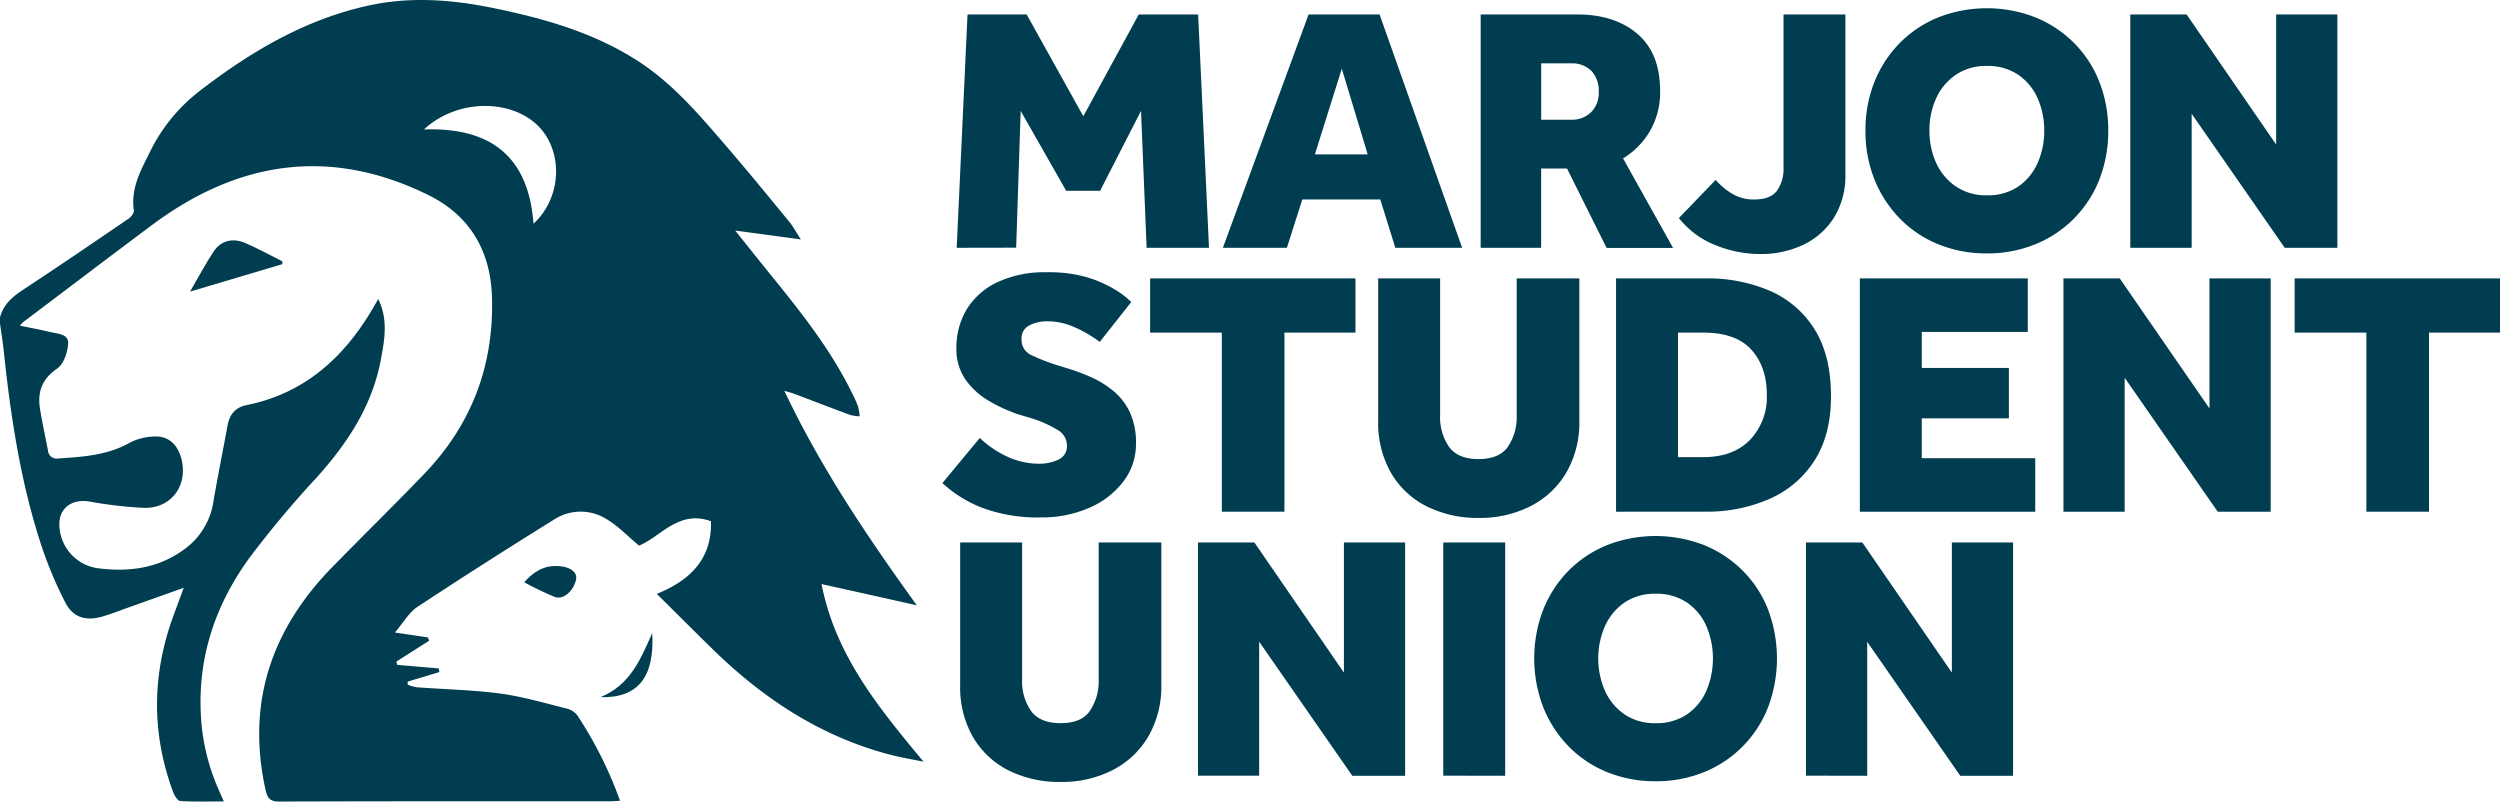 <svg xmlns="http://www.w3.org/2000/svg" viewBox="0 0 631.37 202.43"><defs><style>.cls-1{fill:#003d50;}</style></defs><g id="Layer_2" data-name="Layer 2"><g id="Layer_1-2" data-name="Layer 1"><path class="cls-1" d="M71.27,66.72,48,73.64c2.21-3.78,3.94-7.11,6-10.19,1.83-2.68,4.74-3.42,7.85-2.11s6.33,3.1,9.48,4.67Z"/><path class="cls-1" d="M132.39,147.05c3-3.35,5.88-4.47,9.41-4,2.56.34,4,1.64,3.69,3.26-.61,2.92-3.19,5.25-5.39,4.45A80.81,80.81,0,0,1,132.39,147.05Z"/><path class="cls-1" d="M164.72,159.87c.63,11.13-3.6,16.47-13.09,16.2C159.13,173,161.73,166.63,164.72,159.87Z"/><path class="cls-1" d="M207.48,147.51l12.27,2.72,11.79,2.64c-12.49-17.31-24.2-34.65-33.47-54.19,1.29.4,2,.58,2.69.84,4.66,1.76,9.3,3.56,14,5.29a10.57,10.57,0,0,0,2.35.32,14.5,14.5,0,0,0-.42-2.5,30.07,30.07,0,0,0-1.45-3.23C209.61,87.8,201.53,77.91,193.5,68c-2.48-3.07-4.93-6.15-7.83-9.77l16.58,2.23c-1.24-1.91-2-3.34-3-4.55-5.21-6.34-10.4-12.69-15.75-18.9-6.89-8-13.71-16.09-22.78-21.85-11-7-23.31-10.48-35.95-13.09-10.53-2.17-21.06-3-31.67-.67C76.91,4.93,63.06,13.2,50.13,23.2A43.48,43.48,0,0,0,37.81,38.48c-2.28,4.58-4.83,9.15-4,14.65.1.63-.69,1.65-1.34,2.09-8.93,6.1-17.87,12.2-26.91,18.13C3,75.09.82,77,0,80.16v1.53c.35,2.49.76,5,1,7.48,1.74,16.32,4.22,32.5,9.3,48.15a101.54,101.54,0,0,0,6.22,14.89c1.88,3.68,5.09,4.66,9.08,3.56,2.43-.67,4.79-1.63,7.17-2.47l13.64-4.86c-1,2.65-1.72,4.67-2.47,6.69C38.39,170,38.16,185,43.71,200c.33.9,1.15,2.25,1.82,2.29,3.56.23,7.16.11,11,.11-.53-1.2-.89-2-1.27-2.87a53.18,53.18,0,0,1-4.56-19.61c-.63-14.53,3.92-27.55,12.35-39.11A257.8,257.8,0,0,1,80,120.56c7.64-8.5,13.79-17.73,16.06-29.12,1-5.24,2.11-10.54-.54-15.92-.51.89-.92,1.61-1.34,2.33-7.33,12.48-17.3,21.53-31.93,24.46-2.91.59-4.28,2.43-4.79,5.18-1.17,6.39-2.47,12.77-3.56,19.17A18.18,18.18,0,0,1,46.16,139c-6.53,4.64-13.86,5.49-21.53,4.5a11.27,11.27,0,0,1-9.52-9.54c-.82-5,2.38-8.07,7.44-7.31a100.81,100.81,0,0,0,14,1.61c7.07.08,11.23-6.19,9.08-13-1.08-3.41-3.46-5.28-7-5a14,14,0,0,0-5.81,1.52c-5.66,3.22-11.86,3.59-18.1,4a2.19,2.19,0,0,1-2.61-2.06c-.67-3.47-1.44-6.94-2-10.43-.69-4.27.46-7.57,4.35-10.23,1.64-1.12,2.63-4.11,2.75-6.32.14-2.38-2.6-2.43-4.44-2.87-2.48-.58-5-1.06-7.75-1.64a9,9,0,0,1,.83-.88C16.67,73.2,27.43,65,38.26,56.93,60,40.66,83.26,37,108.14,49.24c10.57,5.19,15.72,14.13,16.1,25.65.57,17.2-5.06,32.22-17,44.68-7.67,8-15.59,15.73-23.33,23.65-15.45,15.83-21.71,34.43-16.82,56.37.45,2,1.13,2.84,3.42,2.84,27.82-.1,55.64-.07,83.45-.07.8,0,1.59-.08,2.63-.13a101.72,101.72,0,0,0-10.71-21.46,4.81,4.81,0,0,0-2.66-1.8c-5.55-1.39-11.09-3-16.75-3.8-7-.93-14.13-1.07-21.2-1.6a12.24,12.24,0,0,1-2.31-.64v-.79l8-2.41-.16-.92-10.5-.9-.19-.83,8.27-5.27c-.1-.27-.21-.55-.31-.83l-8.34-1.24c2.13-2.48,3.52-5,5.66-6.46Q122.54,142,140,131.17a12.25,12.25,0,0,1,13.06-.14c2.95,1.71,5.38,4.31,8.33,6.76,5.39-2.15,10-9.13,18.16-6.15.3,10-5.84,15.14-13.67,18.35,4.77,4.72,9.52,9.49,14.34,14.19,12.61,12.28,26.94,21.7,44.12,26.3,2.92.78,5.93,1.27,8.9,1.89C222,178.83,211,165.57,207.48,147.51Zm-72.75-91c-1.24-17-10.82-24.41-27.66-23.81,9-8.39,24.14-7.7,30.32.84C142.26,40.27,141.23,50.57,134.73,56.49Z"/><path class="cls-1" d="M241.61,62.58l2.74-58.93h14.93l14.31,25.71,14-25.71h15l2.74,58.93H289.58L288.16,28,277.83,48.18h-8.57L257.77,28l-1.14,34.55Z"/><path class="cls-1" d="M308.84,62.58,330.48,3.65h17.93l20.85,58.93H352.39l-3.8-12.2h-19.7L325,62.58ZM332.07,39h13.34l-6.54-21.65Z"/><path class="cls-1" d="M373.94,62.58V3.65h24.38q9.46,0,15.2,4.9T419.26,23a19.38,19.38,0,0,1-2.56,10.07A19.6,19.6,0,0,1,409.9,40l12.63,22.62H405.75l-10-20.06h-6.54V62.58Zm15.28-32.34h7.6a6.9,6.9,0,0,0,5-1.9,6.79,6.79,0,0,0,1.94-5.08A7.41,7.41,0,0,0,402,18,6.9,6.9,0,0,0,396.73,16h-7.51Z"/><path class="cls-1" d="M424,55.07l9.28-9.63a17.45,17.45,0,0,0,4.1,3.44,10.46,10.46,0,0,0,5.61,1.5q4.07,0,5.75-2.16a9.55,9.55,0,0,0,1.68-6V3.65h15.63V44a20,20,0,0,1-2.83,10.87,18.49,18.49,0,0,1-7.68,6.89,24.74,24.74,0,0,1-11,2.39,29.86,29.86,0,0,1-11.36-2.26A22.05,22.05,0,0,1,424,55.07Z"/><path class="cls-1" d="M501.77,64a31.93,31.93,0,0,1-12.23-2.3,28.56,28.56,0,0,1-9.72-6.49,30.12,30.12,0,0,1-6.41-9.85A32.58,32.58,0,0,1,471.12,33a32.61,32.61,0,0,1,2.29-12.37,29.59,29.59,0,0,1,6.41-9.8,28.89,28.89,0,0,1,9.72-6.45,33.69,33.69,0,0,1,24.47,0,29.36,29.36,0,0,1,9.76,6.45,28.66,28.66,0,0,1,6.4,9.8A33.19,33.19,0,0,1,532.43,33a33.16,33.16,0,0,1-2.26,12.37A29,29,0,0,1,514,61.69,32,32,0,0,1,501.77,64Zm0-14.67a13.69,13.69,0,0,0,7.91-2.2,14.08,14.08,0,0,0,4.9-5.92A19.74,19.74,0,0,0,516.26,33a19.74,19.74,0,0,0-1.68-8.22,14,14,0,0,0-4.9-5.91,13.62,13.62,0,0,0-7.91-2.21A13.46,13.46,0,0,0,494,18.85,14.23,14.23,0,0,0,489,24.76,19.3,19.3,0,0,0,487.28,33,19.3,19.3,0,0,0,489,41.2,14.32,14.32,0,0,0,494,47.12,13.53,13.53,0,0,0,501.77,49.32Z"/><path class="cls-1" d="M538,62.58V3.65h14.22l22.62,32.86V3.65h15.46V62.58H577l-23.5-33.84V62.58Z"/><path class="cls-1" d="M238,122l9.45-11.4a25.26,25.26,0,0,0,6.49,4.51,19.07,19.07,0,0,0,8.7,2,11.31,11.31,0,0,0,4.6-1,3.68,3.68,0,0,0,2.21-3.71,4.51,4.51,0,0,0-2.39-3.84,29.19,29.19,0,0,0-6.8-3L257,104.59a40,40,0,0,1-7.2-3.32,18.64,18.64,0,0,1-5.92-5.34,13.46,13.46,0,0,1-2.34-8,18.73,18.73,0,0,1,2.6-9.81,18.07,18.07,0,0,1,7.73-6.84,28,28,0,0,1,12.46-2.52A34.55,34.55,0,0,1,274.43,70a30.83,30.83,0,0,1,7.11,3.1,21.1,21.1,0,0,1,4.15,3.18l-7.95,10.07a32.45,32.45,0,0,0-6.45-3.76,17.18,17.18,0,0,0-6.89-1.45,9.76,9.76,0,0,0-4.37,1A3.57,3.57,0,0,0,258,85.68a4.15,4.15,0,0,0,2.47,4,46.27,46.27,0,0,0,6.28,2.47l2.82.88a46.6,46.6,0,0,1,6.05,2.26,23.87,23.87,0,0,1,5.61,3.49,15.47,15.47,0,0,1,4.11,5.34,18.23,18.23,0,0,1,1.55,7.91,15.51,15.51,0,0,1-3.23,9.63,21.48,21.48,0,0,1-8.65,6.62,29.74,29.74,0,0,1-12.06,2.39,40.06,40.06,0,0,1-14.8-2.39A31.85,31.85,0,0,1,238,122Z"/><path class="cls-1" d="M308.57,129.23V84H290.46V70.31h51.86V84H324.38v45.23Z"/><path class="cls-1" d="M348.06,106.26V70.31H363.7v34.54a13.17,13.17,0,0,0,2.25,8q2.25,3.09,7.46,3.09t7.42-3.13a13.36,13.36,0,0,0,2.21-7.91V70.31h15.82v36a25.09,25.09,0,0,1-3.27,13,22,22,0,0,1-9,8.49,28.09,28.09,0,0,1-13.12,3,28.71,28.71,0,0,1-13.16-2.92,21.64,21.64,0,0,1-9-8.44A25.27,25.27,0,0,1,348.06,106.26Z"/><path class="cls-1" d="M408.13,129.23V70.31h22.62A39.83,39.83,0,0,1,447,73.45a25,25,0,0,1,11.26,9.71q4.15,6.59,4.15,16.92,0,9.72-4.15,16.21A25.57,25.57,0,0,1,446.87,126a39.23,39.23,0,0,1-16.21,3.22Zm15.64-13.78h6.36q7.59,0,11.84-4.37a15.66,15.66,0,0,0,4.24-11.35q0-7.07-3.89-11.4T430.13,84h-6.36Z"/><path class="cls-1" d="M469.7,129.23V70.31h42.41V83.83H485.34v9.09h22v12.73h-22v10.07H514v13.51Z"/><path class="cls-1" d="M521.12,129.23V70.31h14.22L558,103.17V70.31h15.46v58.92H560.08L536.58,95.4v33.83Z"/><path class="cls-1" d="M597.62,129.23V84H579.51V70.31h51.86V84H613.44v45.23Z"/><path class="cls-1" d="M242.49,172.92V137h15.64v34.54a13.17,13.17,0,0,0,2.25,8q2.25,3.09,7.46,3.09c3.48,0,6-1,7.43-3.13a13.43,13.43,0,0,0,2.2-7.91V137h15.82v35.95A25.09,25.09,0,0,1,290,186a22,22,0,0,1-9,8.48,28,28,0,0,1-13.12,3,28.74,28.74,0,0,1-13.16-2.91,21.7,21.7,0,0,1-9-8.44A25.27,25.27,0,0,1,242.49,172.92Z"/><path class="cls-1" d="M302.56,195.89V137h14.23l22.61,32.86V137h15.46v58.92H341.52L318,162.06v33.83Z"/><path class="cls-1" d="M364.49,195.89V137h15.64v58.92Z"/><path class="cls-1" d="M418.11,197.3A32,32,0,0,1,405.88,195a28.7,28.7,0,0,1-9.72-6.49,30.14,30.14,0,0,1-6.4-9.86,34.39,34.39,0,0,1,0-24.73,29.61,29.61,0,0,1,6.4-9.81,29.19,29.19,0,0,1,9.72-6.45,33.83,33.83,0,0,1,24.47,0,29.67,29.67,0,0,1,9.76,6.45,28.7,28.7,0,0,1,6.4,9.81,35,35,0,0,1,0,24.73A29,29,0,0,1,430.35,195,32,32,0,0,1,418.11,197.3Zm0-14.66a13.69,13.69,0,0,0,7.91-2.21,14,14,0,0,0,4.9-5.92,20.93,20.93,0,0,0,0-16.43,14,14,0,0,0-4.9-5.92,13.69,13.69,0,0,0-7.91-2.21,13.53,13.53,0,0,0-7.82,2.21,14.33,14.33,0,0,0-4.94,5.92,20.48,20.48,0,0,0,0,16.43,14.27,14.27,0,0,0,4.94,5.92A13.53,13.53,0,0,0,418.11,182.64Z"/><path class="cls-1" d="M456.1,195.89V137h14.22l22.62,32.86V137H508.4v58.92H495.06l-23.5-33.83v33.83Z"/></g></g></svg>
